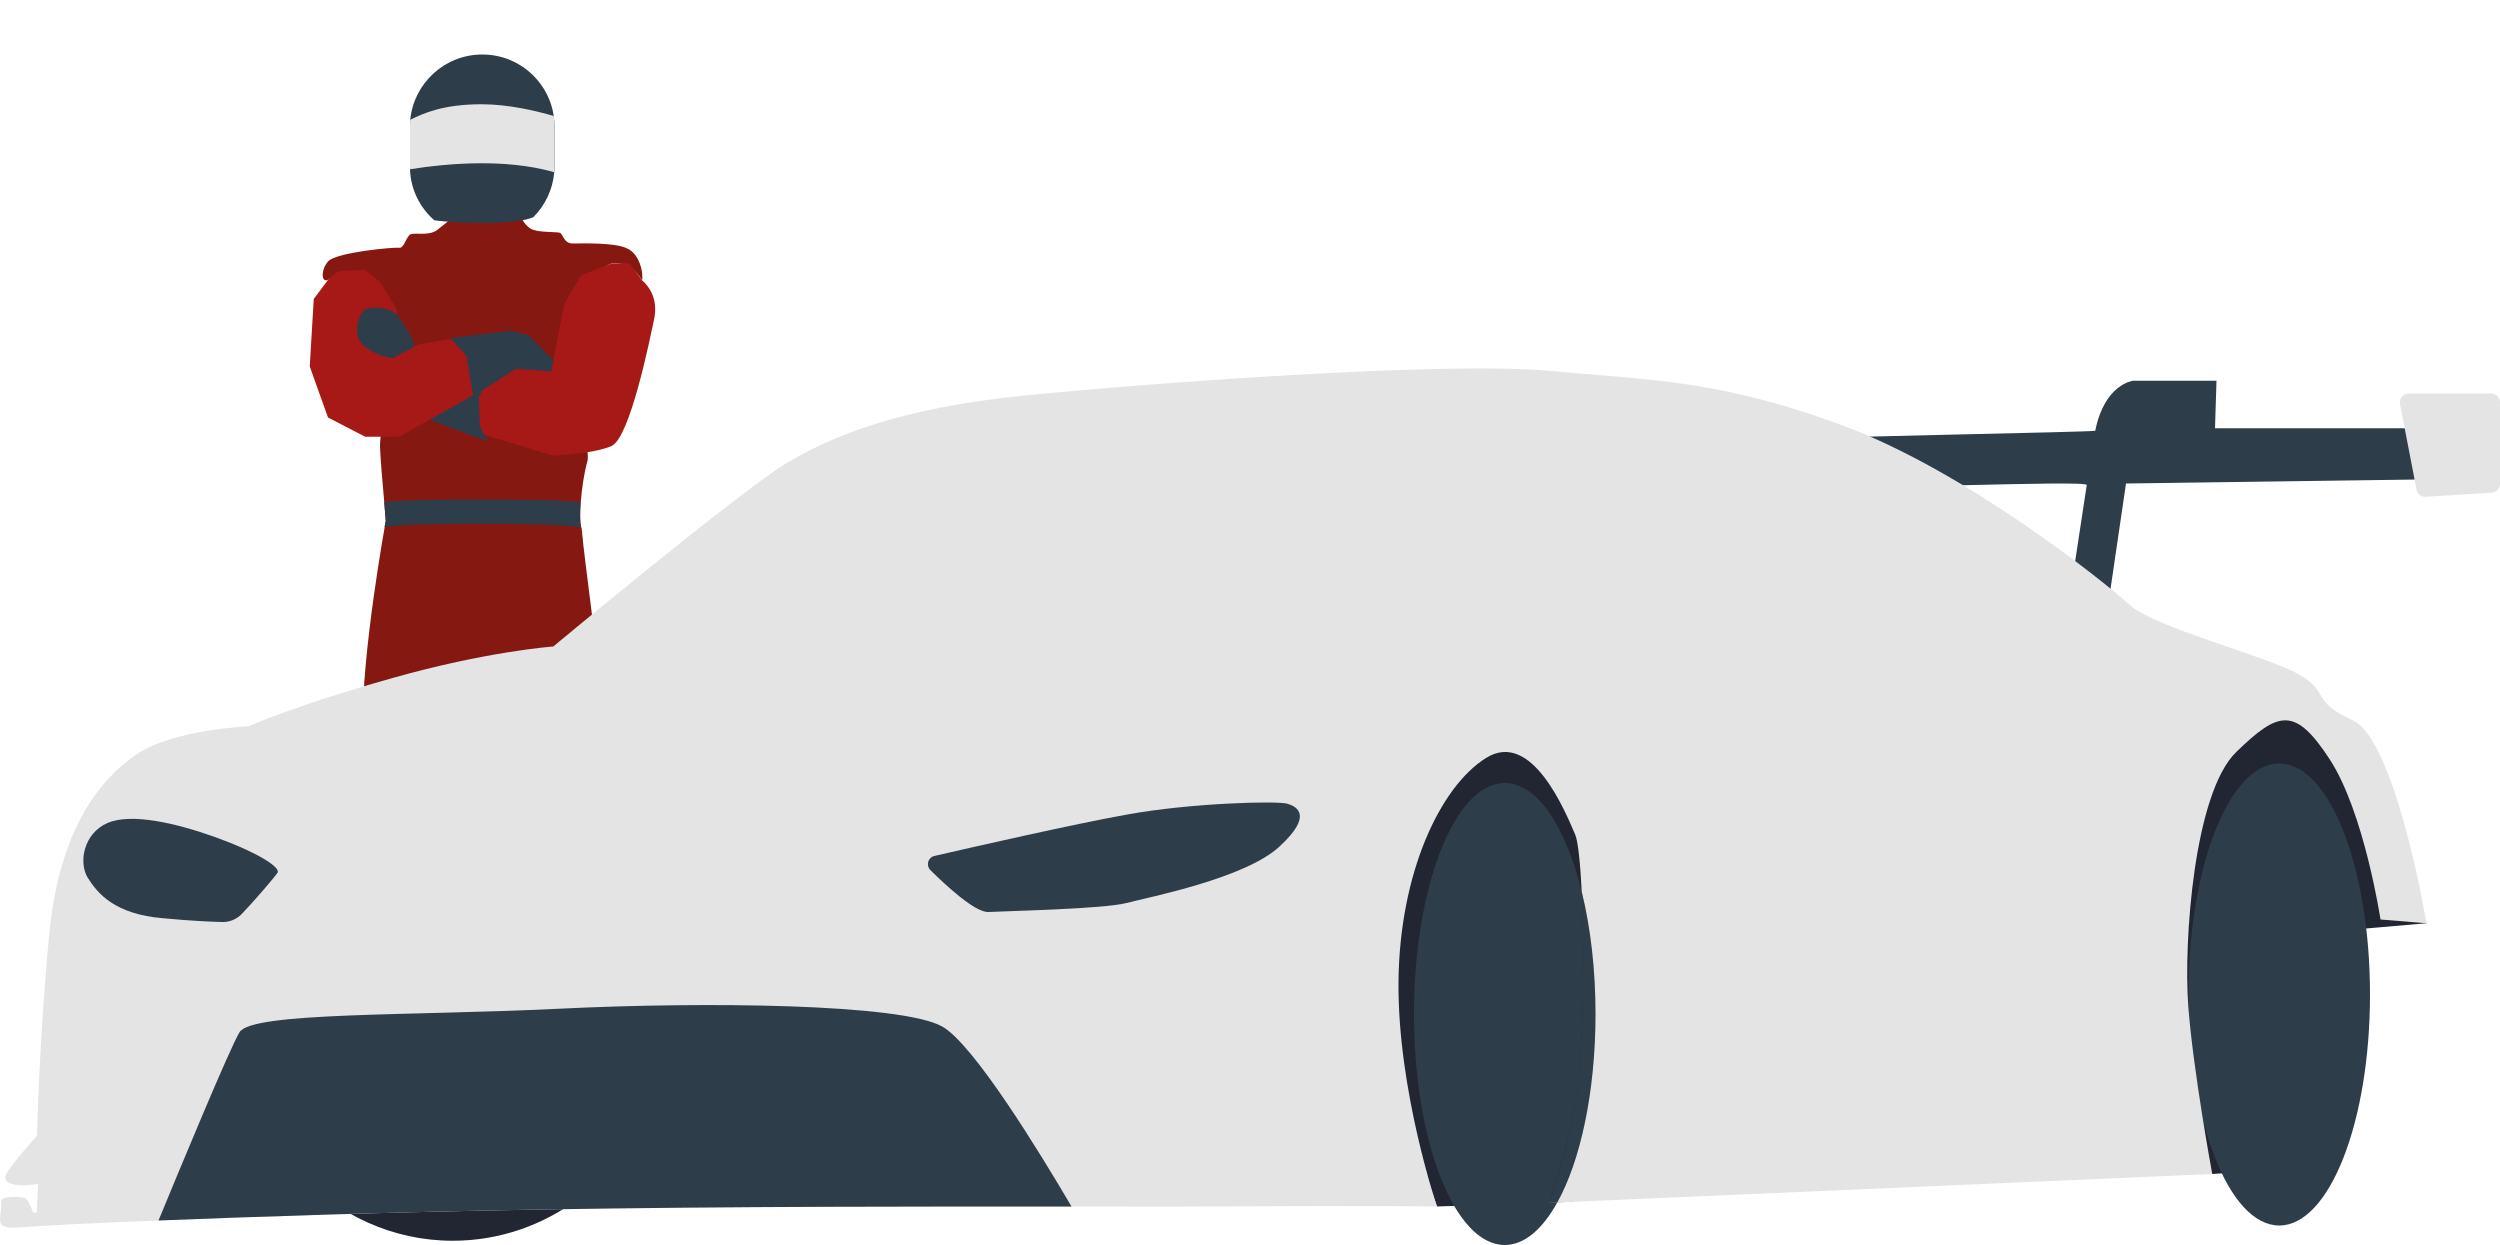 <svg xmlns="http://www.w3.org/2000/svg" xmlns:xlink="http://www.w3.org/1999/xlink" id="Layer_1" x="0px" y="0px" viewBox="0 0 1000 498" style="enable-background:new 0 0 1000 498;" xml:space="preserve"><style type="text/css">	.st0{fill:#87170D;}	.st1{fill:#861812;}	.st2{fill:#2E3D4A;}	.st3{fill:#A61916;}	.st4{fill:#E3E4E3;}	.st5{fill:#222632;}</style><path class="st0" d="M1287-263"></path><g>	<g>		<path class="st1" d="M255.9,450.2l-22,4c0,0-5-2-9.5-15.6c-4.5-13.5-19.2-159.8-32.1-170.2c-5.5,8.7-15.4,139.7-15.9,161.2   c-0.5,21.5-10,25-25.5,24.5c-15.5-0.5-12.5-15.5-12.5-25.5c0-10,11.5-104.6,7.5-128.6c-3.5-21.1,5.7-76.4,8-89.3   c0.3-1.8,0.5-2.7,0.5-2.7l65-1.5c0,0,10.7-2.9,13.1,4.5c0,0,0,0,0,0.1c0,0.1,0.1,0.2,0.1,0.4c0,0,0,0,0,0c0.2,0.6,0.3,1.3,0.3,2.1   C233.4,224.1,262.4,432.2,255.9,450.2z"></path>		<path class="st1" d="M256.8,112.1c-2.5-4.1-5.9-7.2-11.8-6.9c0,0-11.5,4.8-16.1,13.2c-4.6,8.4-6,22.3-5.5,32.8   c0,0,13.7,25.6,11.5,33.5c-1.2,4.3-2.2,10.7-2.6,16.3c-0.3,4.2-0.3,7.9,0.2,10.1c0,0,0,0,0,0.1c0,0.1,0.1,0.2,0.1,0.4c0,0,0,0,0,0   l-45.6-2l-32.7-1.4c0,0-0.3-3.1-0.6-7.3c-0.7-7.5-1.6-18.5-1.7-22.4c-0.2-6.1,7.7-52.2,6.1-54.3c-1.5-2.1-4.3-8-8.7-12.7   c-4.4-4.8-14.4-2.6-17.6,0c-3.2,2.6-3.8-3.2-0.6-6.9c3.2-3.7,26.4-5.8,28.5-5.5c2.1,0.3,2.8-5.1,4.9-5.5c2.1-0.5,7.2,0.8,10.4-1.7   c3.2-2.5,6-4.8,6-4.8h27.6c0,0,1.5,3.7,4.6,4.8c3.1,1.1,9.4,0.8,10.7,1.2c1.4,0.5,1.5,4.3,5.2,4.3c3.7,0,16.9-0.5,21.8,2   C255.9,101.6,257.5,109.5,256.8,112.1z"></path>		<path class="st2" d="M232.4,211C232.4,211,232.4,211,232.4,211c-4.5-1.1-25.8-1.6-45.4-1.5c-14.6,0.1-28.2,0.5-33.2,1.3   c0.3-1.8,0.5-2.7,0.5-2.7s-0.3-3.1-0.6-7.3c11.2-1.4,69.9-1.4,78.5,0.1C231.9,205.1,231.9,208.9,232.4,211z"></path>		<path class="st3" d="M256.8,112.1c4.1,3.6,6.3,8.9,4.8,15.8c-1.5,6.9-9.5,47.2-17,50.5c-7.5,3.3-23.6,3.8-23.6,3.8l-49.7-15.2   l17.7-20.7l31.5,2.3l5.2-27l6.7-11.5l12.6-4.8h6.9L256.8,112.1z"></path>		<polygon class="st2" points="195.1,176.6 192,170.7 191.5,158.9 195.1,151.9 199.3,148.8 189,157.4 171.7,167.9   "></polygon>		<path class="st2" d="M153.9,144.5"></path>		<polygon class="st3" points="182.5,135.2 167.3,137.8 165.7,138.7 157,143.3 156.4,143.6 156.5,143.3 158.7,126 158.9,124.1    152.3,113.1 146.1,107.9 135.5,108.5 131.7,111.3 125.5,119.6 123.9,146.6 131.2,167 146.1,174.7 159.6,174.7 203.5,150.1   "></polygon>		<path class="st2" d="M165.7,138.7l-8.7,4.6c-0.2,0-0.3-0.1-0.5-0.1c-3.7-0.6-7.8-2.2-10.9-4.8c-4.9-4-2.2-11.8-0.5-13.8   c2.4-2.7,11.2-1.6,13.7,1.3C161.8,129.8,165.3,135,165.7,138.7z"></path>		<polygon class="st2" points="180.1,135.2 186.6,142.4 189.2,158.2 193,156.1 206.4,147.5 220.5,148.5 221.4,144.2 211.3,133.9    203.9,132.3   "></polygon>		<path class="st2" d="M221.8,50.8v15.6c0,0.8,0,1.7-0.1,2.5c-0.6,7-3.7,13.3-8.4,18h0c-6.5,2.7-22,2.5-30.7,2   c-3.2-0.2-6.2-0.4-8.9-0.8c-5.7-5-9.4-12.2-9.7-20.3c0-0.4,0-0.9,0-1.3V50.8c0-1,0-1.9,0.1-2.9c1.4-14.6,13.8-26.1,28.8-26.1   c8,0,15.2,3.2,20.5,8.5c4.3,4.3,7.2,9.9,8.1,16.1C221.7,47.9,221.8,49.4,221.8,50.8z"></path>		<path class="st4" d="M221.8,50.8v15.6c0,0.8,0,1.7-0.1,2.5c-5.8-1.7-15.4-3.6-28.8-3.6c-11.1,0-21.3,1.2-28.9,2.4   c0-0.4,0-0.9,0-1.3V50.8c0-1,0-1.9,0.1-2.9c5.1-2.5,13-6.2,28.5-6.2c10.8,0,21.7,2.6,28.9,4.7C221.7,47.9,221.8,49.4,221.8,50.8z"></path>	</g>	<polygon class="st5" points="970.6,369.3 936.9,372.2 898.1,468.7 884.9,469.6 854.2,437.1 848.5,336.6 864.3,275.3 911.7,281.2   937.3,296.1 951.8,324.3  "></polygon>	<path class="st5" d="M574.8,482.6l53.8-1.9l53.1-63.9l-13.6-131.7l-95.9-19.8c0,0-42.8,91-41.2,90.2c1.6-0.8,22.2,65.9,22.2,65.9  L574.8,482.6z"></path>	<path class="st2" d="M843.1,243.1l7.3-49.7l124.3-1.7c0,0-6.9-20.4-6.5-20.4c0.4,0-82.2,0-82.2,0l0.6-19h-33.4  c0,0-11.4,1.3-15.1,20c-0.1,0.5-115.6,2.6-115.7,3.2c-0.7,4.1,17.9,13.7,17.1,18.6c-0.3,2.1,95.5-2.2,95.2-0.1  c-2.8,18.4-5.7,37.5-5.7,37.5L843.1,243.1z"></path>	<ellipse class="st2" cx="911.7" cy="397.8" rx="36.3" ry="92.4"></ellipse>	<path class="st2" d="M629,447.9c-6.2,25.7-9.4,33.2-9.4,33.2l3.3-0.1c-5.9,10.7-13.2,17-21,17c-20.1,0-36.3-41.4-36.3-92.4  c0-51,16.3-92.4,36.3-92.4c13,0,24.4,17.4,30.8,43.6C634,384.6,633.4,429.7,629,447.9z"></path>	<path class="st5" d="M246.3,446.2c-14.8,25.7-22.6,33.2-22.6,33.2l7.9-0.1c-14.2,10.7-31.7,17-50.5,17c-48.2,0-87.3-41.4-87.3-92.4  c0-51,39.1-92.4,87.3-92.4c31.3,0,58.7,17.4,74.1,43.6C258.3,382.9,256.7,427.9,246.3,446.2z"></path>	<path class="st2" d="M638.2,405.6c0,31.1-6,58.6-15.3,75.4l-3.3,0.1c0,0,3.3-7.5,9.4-33.2c4.3-18.2,5-63.2,3.7-91.2  C636.2,370.9,638.2,387.6,638.2,405.6z"></path>	<path class="st4" d="M970.6,369.3l-18.4-1.5c0,0-6.5-43-20.4-64.2c-13.8-21.1-20.4-19.2-37.3-2.8c-16.9,16.4-21.1,75.8-19.2,101.5  c1.9,25.7,9.6,67.3,9.6,67.3l-262,11.4c9.3-16.7,15.3-44.3,15.3-75.4c0-17.9-2-34.7-5.5-48.9c-0.6-11.6-1.5-20.2-2.6-22.8  c-3.8-8.8-17.3-42.3-35.7-30.7c-18.4,11.5-34.6,46.1-35,89.5c-0.4,43.4,15.4,89.9,15.4,89.9s-23.8-0.4-94.2,0c-10.8,0.1-29,0-52,0  c-54.4,0-135.9-0.1-212,1.2c-59.5,1-115.7,2.9-153.2,4.4c-26,1-42.9,1.9-45.8,2.1c-14.4,1-13.8,1-16.4,0c-2.5-1.1-0.1-7-0.8-9.5  c-0.6-2.5,7.6-2.3,9.4-1.6c1.8,0.6,3.4,5.8,3.4,5.8h1.5l0.5-11.3c0,0,1.5-0.3-3.6,0.3c-5.1,0.5-10.4-0.5-9.4-3.7  c1-3.2,12.6-16,12.6-16s0.9-40.1,5-81.6C24,331,40.4,311.2,55,301.5c14.6-9.7,44.4-11,44.4-11s19.2-8.5,57.3-19.2  c38-10.8,64.6-12.7,64.6-12.7s75.3-62.6,93.4-73.4c18.1-10.8,45-21.9,94.2-26.9c49.2-5,169.1-13.8,210.2-10  c41.1,3.8,68.4,3.5,118,21.9c49.6,18.4,105.3,63,114.9,71.9c9.6,8.8,55,20.4,67.6,27.7c12.7,7.3,4.2,10.4,21.5,18.3  C958.3,296,970.6,369.3,970.6,369.3z"></path>	<path class="st4" d="M1000,193.5V161c0-2-1.6-3.6-3.6-3.6h-32.9c-2.2,0-3.9,2-3.5,4.2l6.6,34.2c0.3,1.8,1.9,3,3.7,2.9l26.3-1.6  C998.5,197,1000,195.4,1000,193.5z"></path>	<path class="st2" d="M428.6,482.6c-54.4,0-135.9-0.1-212,1.2c-59.5,1-115.7,2.9-153.2,4.4c9.2-22.3,28.6-69.1,32.4-75.3  c4.9-8.2,68.7-6.5,127.6-9.4c58.9-2.9,136.6-2,153.3,7C389.4,417.4,416.5,462,428.6,482.6z"></path>	<path class="st2" d="M373.7,342.4c-2.5,0.6-3.4,3.7-1.6,5.6c6.3,6.2,18,17.1,23.3,16.8c7.3-0.4,46-1.2,55.2-3.6  c9.2-2.4,47.6-9.9,61.2-22.6c13.7-12.6,6.8-16,3.2-17.1c-3.6-1.2-38.3-0.4-64.1,4.3C430.1,329.5,388.8,338.9,373.7,342.4z"></path>	<path class="st2" d="M88.9,368.8c2.9,0.1,5.7-1.1,7.7-3.1c5.1-5.3,13.3-14.9,14.4-16.6c1.4-2.2-8.4-8.3-24.5-14.1  c-16.1-5.8-34-9.9-43.5-5.8s-11.7,15.7-7.9,21.9c3.9,6.2,10.7,14.6,30.2,16.2C76.9,368.4,84.6,368.7,88.9,368.8z"></path></g></svg>